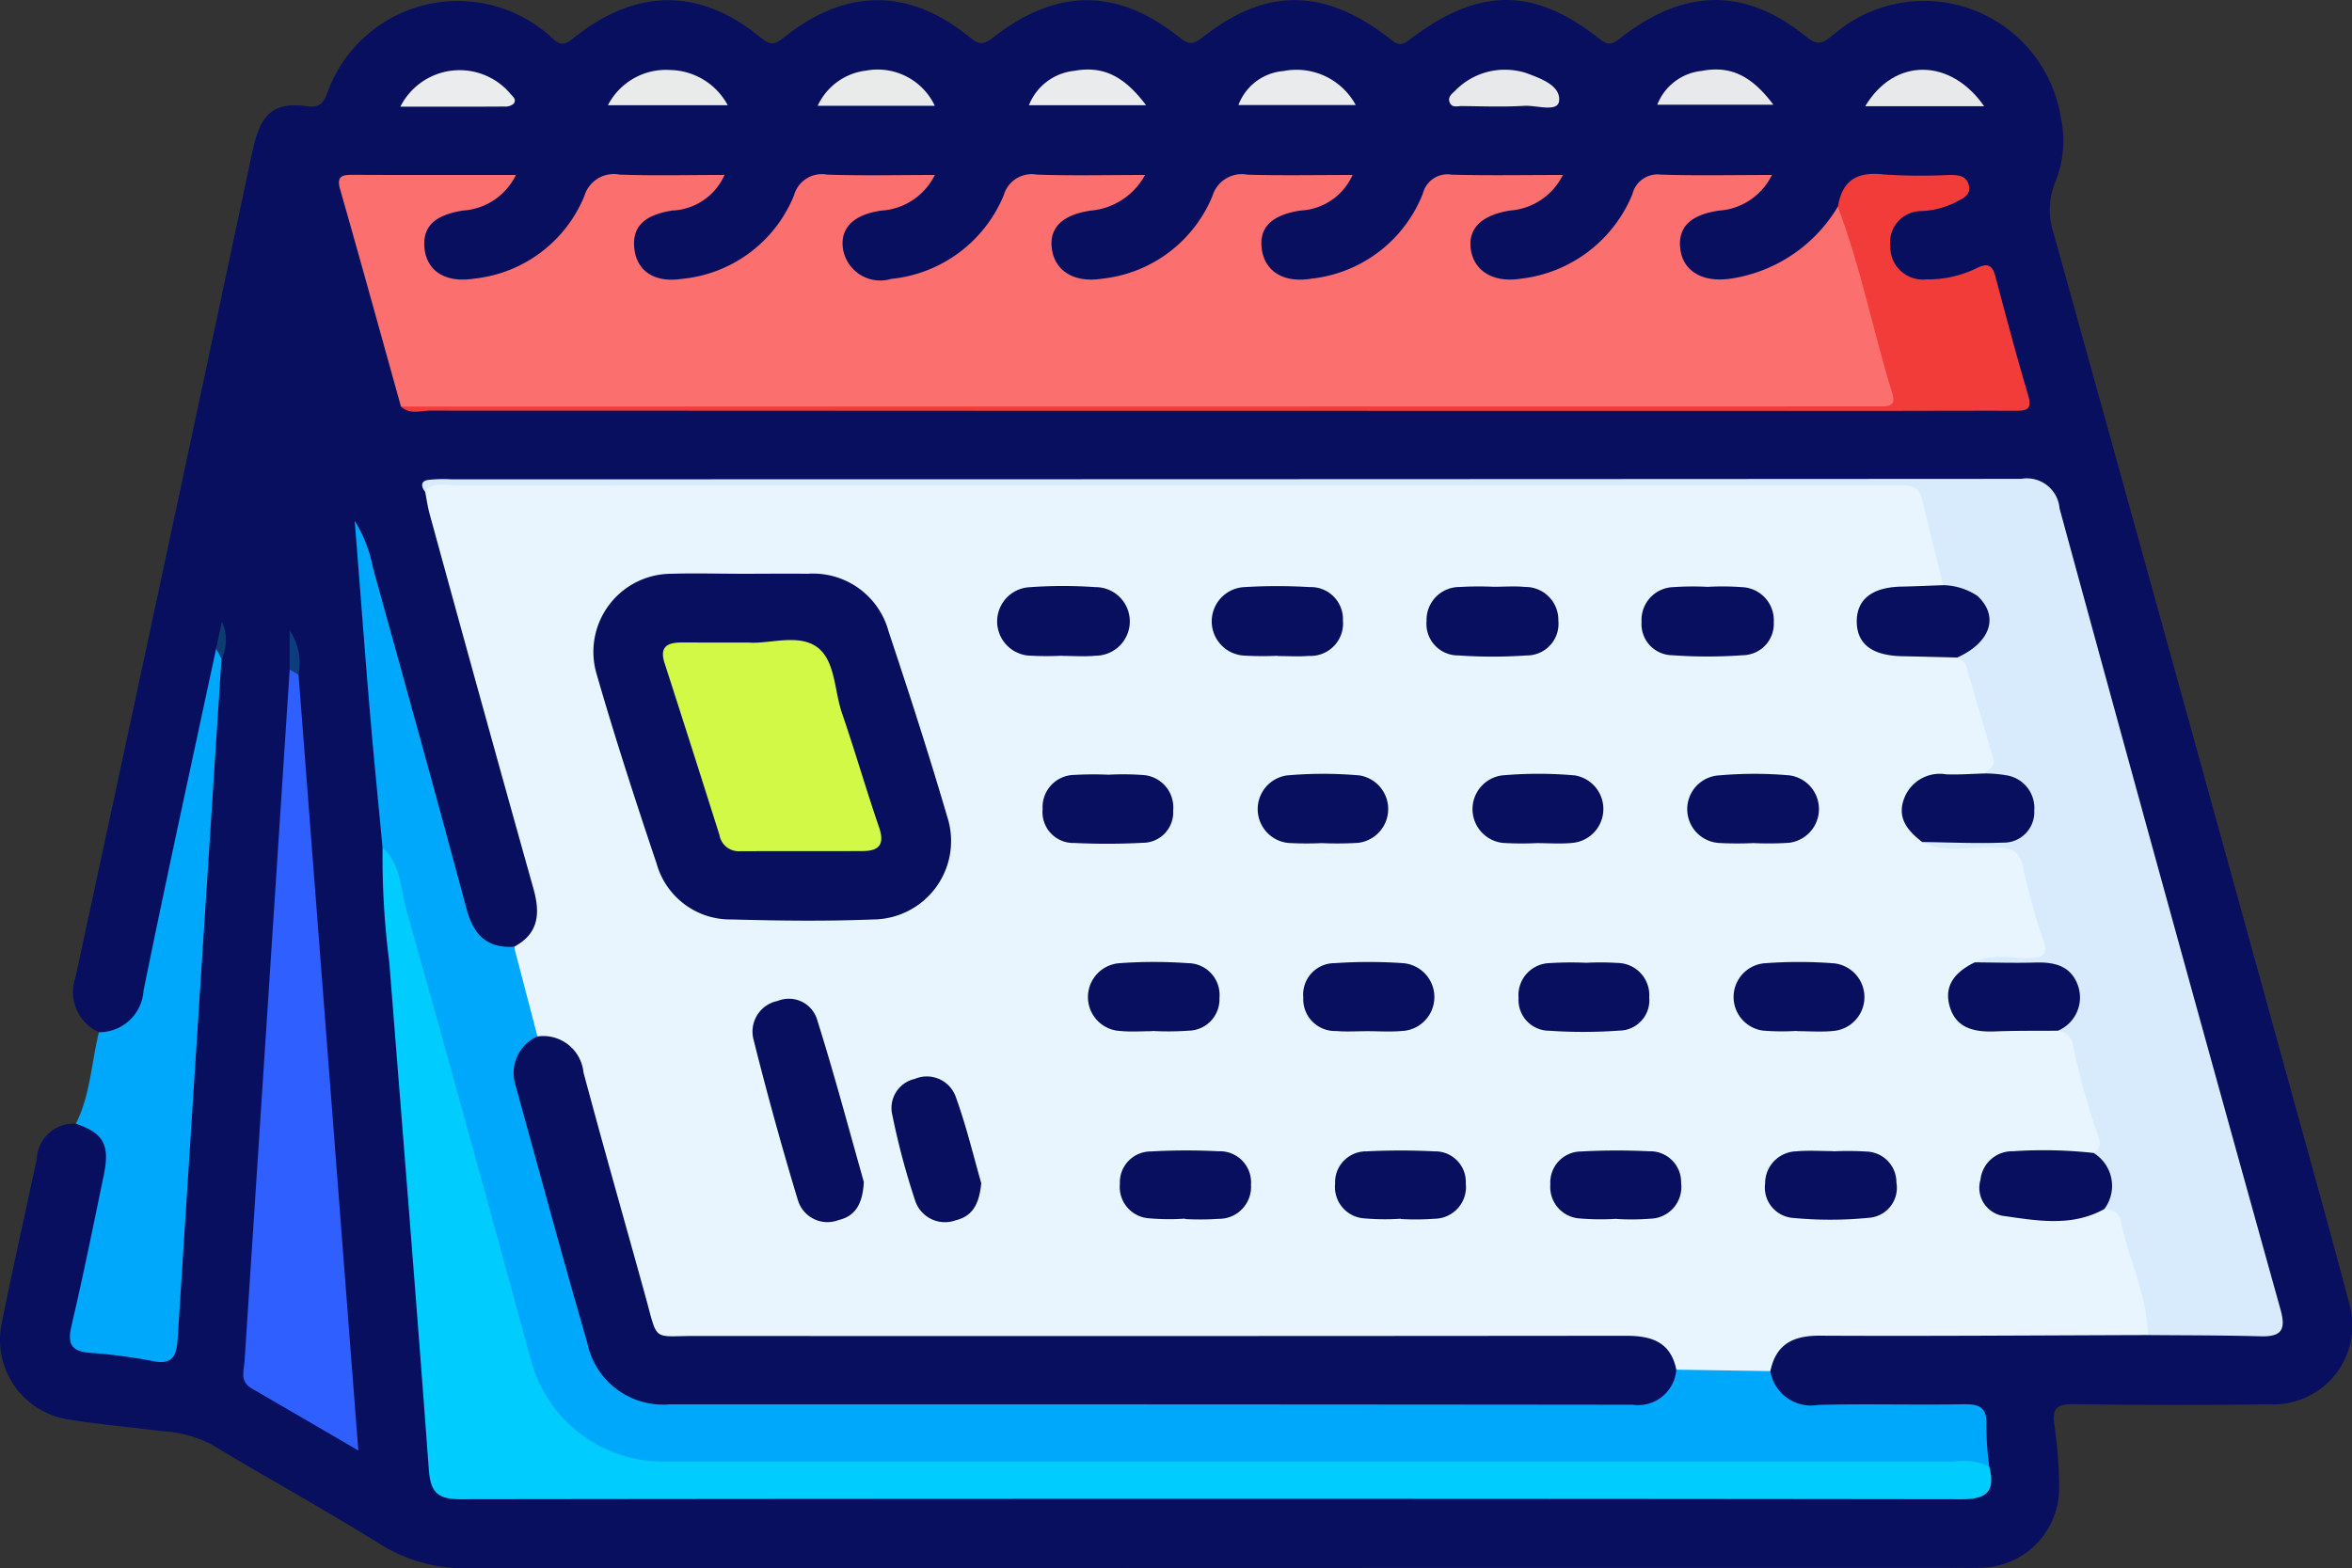<svg id="Group_1760" data-name="Group 1760" xmlns="http://www.w3.org/2000/svg" width="123.448" height="82.327" viewBox="0 0 123.448 82.327">
  <rect x="0" y="0" width="123.448" height="82.327" fill="#333333" stroke="none"/>
  <path id="Path_4019" data-name="Path 4019" d="M1430.5,172.416a2.309,2.309,0,0,1-1.231-2.863q4.662-21.586,9.25-43.189c.4-1.869.875-2.856,2.956-2.549.523.078.809-.125,1-.668a7.279,7.279,0,0,1,11.844-2.893c.456.425.693.3,1.123-.045,3.271-2.609,6.584-2.621,9.762-.032.469.381.694.472,1.225.044,3.257-2.623,6.578-2.636,9.757-.049.485.394.719.444,1.235.04,3.346-2.614,6.507-2.625,9.764-.038.49.389.72.434,1.238.025,3.34-2.647,6.426-2.61,9.861.086.384.3.558.375,1,.04,3.612-2.767,6.51-2.789,9.959-.067.477.376.679.32,1.118-.025,3.337-2.627,6.55-2.675,9.755-.071.678.549.943.275,1.446-.127a7.269,7.269,0,0,1,11.915,4.376,5.754,5.754,0,0,1-.291,3.376,3.813,3.813,0,0,0-.1,2.651q6.611,23.79,13.177,47.594c.782,2.828,1.566,5.657,2.315,8.494a4.15,4.15,0,0,1-4.122,5.429q-5.165.07-10.332-.008c-.885-.012-1.108.239-.987,1.09a23.31,23.31,0,0,1,.248,3.291,4.161,4.161,0,0,1-4.054,4.2c-.5.027-1.01.01-1.516.011q-38.921,0-77.841.021a8.385,8.385,0,0,1-4.681-1.245c-2.916-1.825-5.942-3.473-8.884-5.258a6.4,6.4,0,0,0-2.627-.693c-1.637-.221-3.289-.351-4.918-.62a4.228,4.228,0,0,1-3.481-4.961c.584-2.924,1.252-5.829,1.863-8.748a1.932,1.932,0,0,1,2.043-1.813c1.457.064,2.093.843,1.864,2.484-.285,2.044-.75,4.058-1.192,6.074-.654,2.98-.667,2.977,2.369,3.313,1.726.191,1.831.049,1.934-1.709.292-4.984.654-9.963,1.008-14.944.231-3.243.4-6.491.589-9.737.19-3.2.443-6.388.831-9.564a16.772,16.772,0,0,0,.331-1.774c.078.24-.2.662-.166,1.11-.779,5.333-2.1,10.556-3.184,15.825a14.68,14.68,0,0,1-.74,2.774A1.922,1.922,0,0,1,1430.5,172.416Z" transform="translate(-1425.31 -118.232)" fill="#080f5f"/>
  <path id="Path_4020" data-name="Path 4020" d="M1437.127,154.593q-1.16,17.844-2.3,35.688c-.062.991-.313,1.4-1.388,1.164a27.852,27.852,0,0,0-3.272-.421c-.91-.087-1.134-.477-.922-1.381.617-2.632,1.152-5.283,1.7-7.929.336-1.612,0-2.211-1.461-2.717.762-1.512.812-3.2,1.209-4.8a2.332,2.332,0,0,0,2.342-2.188c1.218-5.992,2.53-11.965,3.808-17.945C1437.335,154.024,1437.228,154.31,1437.127,154.593Z" transform="translate(-1425.501 -120.008)" fill="#00a8fc"/>
  <path id="Path_4021" data-name="Path 4021" d="M1539.212,189.639c-5.74.017-11.479.062-17.219.033-1.4-.007-2.306.439-2.6,1.86a5.75,5.75,0,0,1-5.109,0,3.661,3.661,0,0,0-3.356-1.438q-23.333.048-46.666.02c-.551,0-1.1.01-1.652-.006-1.678-.047-2.127-.323-2.541-1.938-.707-2.756-1.606-5.458-2.292-8.219-.265-1.069-.6-2.119-.864-3.188a3.193,3.193,0,0,0-2.2-2.579,7.279,7.279,0,0,1-1.255-4.93c1.3-.694,1.374-1.756,1.014-3.041q-2.753-9.821-5.445-19.659c-.108-.393-.164-.8-.245-1.2-.052-.285.079-.426.357-.448.413-.033.827-.015,1.239-.015h75.223c1.88,0,1.987.057,2.463,1.852a8.439,8.439,0,0,1,.64,3.213c-.225.661-.811.642-1.348.687a8.365,8.365,0,0,0-1.76.189,1.34,1.34,0,0,0-1.088,1.379,1.313,1.313,0,0,0,1.112,1.352,8.585,8.585,0,0,0,2.172.156,5.835,5.835,0,0,1,1.493.12,1.232,1.232,0,0,1,.845.842c.414,1.457.925,2.886,1.255,4.366a1.056,1.056,0,0,1-.551,1.279,7.017,7.017,0,0,1-2.3.25,1.757,1.757,0,0,0-1.7,1.165c-.282.881.291,1.354.972,1.733a10.127,10.127,0,0,0,3.263.168,1.907,1.907,0,0,1,2.072,1.576c.316,1.144.636,2.288.91,3.442s.026,1.451-1.2,1.547a7.385,7.385,0,0,0-2.434.2c-.759.349-1.36.835-1.143,1.774s1.006,1.073,1.815,1.112c1.182.058,2.369-.075,3.551.087a1.473,1.473,0,0,1,1.04,1.159c.41,1.443.751,2.9,1.2,4.336a1.044,1.044,0,0,1-.324,1.341,8.848,8.848,0,0,1-2.838.2,12.132,12.132,0,0,0-1.5.067c-.683.119-1.234.433-1.284,1.194a1.292,1.292,0,0,0,1.12,1.355,8.9,8.9,0,0,0,3.791.013,6.851,6.851,0,0,1,1.2-.245,1.168,1.168,0,0,1,1.1.866,41.789,41.789,0,0,1,1.352,4.832A1.209,1.209,0,0,1,1539.212,189.639Z" transform="translate(-1426.472 -119.553)" fill="#e9f5fe"/>
  <path id="Path_4022" data-name="Path 4022" d="M1447.282,140.053c-1.059-3.8-2.105-7.6-3.189-11.387-.193-.673.051-.782.636-.779,2.8.015,5.6.007,8.586.007a3.315,3.315,0,0,1-2.761,1.867c-1.525.233-2.17.873-2.032,2.023.14,1.172,1.126,1.792,2.6,1.553a7.047,7.047,0,0,0,5.783-4.329,1.612,1.612,0,0,1,1.852-1.132c1.783.063,3.57.018,5.507.018a3.135,3.135,0,0,1-2.741,1.868c-1.509.236-2.142.885-1.985,2.054.152,1.14,1.077,1.75,2.484,1.534a7.069,7.069,0,0,0,5.89-4.385,1.515,1.515,0,0,1,1.734-1.089c1.822.064,3.647.019,5.656.019a3.355,3.355,0,0,1-2.825,1.872c-1.476.218-2.179.949-1.986,2.064a1.987,1.987,0,0,0,2.525,1.52,7.163,7.163,0,0,0,5.9-4.383,1.527,1.527,0,0,1,1.735-1.092c1.824.064,3.652.019,5.685.019a3.6,3.6,0,0,1-2.851,1.871c-1.506.22-2.2.918-2.035,2.035.167,1.148,1.192,1.773,2.641,1.538a7.074,7.074,0,0,0,5.782-4.336,1.609,1.609,0,0,1,1.85-1.122c1.786.049,3.575.014,5.506.014a3.163,3.163,0,0,1-2.738,1.868c-1.518.233-2.188.9-2.026,2.035.167,1.17,1.159,1.787,2.625,1.538a7.1,7.1,0,0,0,5.829-4.469,1.33,1.33,0,0,1,1.506-.988c1.877.051,3.756.016,5.84.016a3.355,3.355,0,0,1-2.761,1.866c-1.486.231-2.214.932-2.073,2.006.151,1.159,1.172,1.8,2.614,1.575a7.221,7.221,0,0,0,5.87-4.434,1.355,1.355,0,0,1,1.488-1.032c1.872.061,3.749.019,5.835.019a3.334,3.334,0,0,1-2.781,1.871c-1.511.225-2.173.886-2.025,2.029s1.157,1.755,2.623,1.546a7.893,7.893,0,0,0,5.638-3.776c.727.058.831.676.958,1.177.655,2.582,1.431,5.13,2.131,7.7.418,1.535.22,1.742-1.39,1.742q-37.953,0-75.9,0A2.249,2.249,0,0,1,1447.282,140.053Z" transform="translate(-1426.237 -118.71)" fill="#fc6f6f"/>
  <path id="Path_4023" data-name="Path 4023" d="M1453.26,169.358l1.231,4.711c-.934,1.572-.525,3.12-.074,4.749.931,3.363,1.87,6.723,2.777,10.093.832,3.082,2.026,4.01,5.186,4.011,16.163.006,32.327-.012,48.49.03a4.23,4.23,0,0,0,3.4-1.391l4.927.076a2.173,2.173,0,0,0,2.53,1.773c2.523-.064,5.049.01,7.572-.033.821-.013,1.291.118,1.238,1.088a16.7,16.7,0,0,0,.152,2.189,2.9,2.9,0,0,1-1.484.177q-33.521-.007-67.043,0c-4.881,0-7.307-1.847-8.661-6.562-2.229-7.761-4.265-15.576-6.491-23.337-.263-.917-.133-1.921-.65-2.774-.222-2.367-.463-4.733-.662-7.1-.273-3.231-.513-6.466-.8-10.057a7.138,7.138,0,0,1,.958,2.464c1.652,5.962,3.311,11.921,4.909,17.9C1451.132,168.716,1451.82,169.448,1453.26,169.358Z" transform="translate(-1426.281 -119.658)" fill="#00a8fc"/>
  <path id="Path_4024" data-name="Path 4024" d="M1539.2,189.629c-.032-2.123-1.039-4.016-1.441-6.052-.081-.409-.47-.518-.849-.566a7.12,7.12,0,0,0-.567-2.943.584.584,0,0,0,.27-.8,38.97,38.97,0,0,1-1.334-4.81.9.9,0,0,0-.805-.8.468.468,0,0,1,.02-.269c1.092-2.174.67-2.844-1.757-2.92-.883-.028-1.842.295-2.63-.4.948-.53,1.971-.175,2.957-.233.683-.041.888-.2.66-.9a31.237,31.237,0,0,1-1.066-3.823c-.171-.9-.617-1.046-1.41-1.087-1.3-.067-2.635.351-3.893-.274.481-.47,1.1-.359,1.677-.381.772-.029,1.546.038,2.315-.048a1.32,1.32,0,0,0,1.315-1.16,1.275,1.275,0,0,0-.93-1.472c-.373-.147-.812-.165-1.073-.538.147-.255.563-.335.431-.776-.5-1.659-.966-3.328-1.471-4.985-.043-.14-.28-.219-.427-.326a.685.685,0,0,1,.272-.454c1.518-1.358,1.408-2.072-.455-2.957a1.259,1.259,0,0,1-.552-.387c-.373-1.505-.755-3.009-1.112-4.517a.826.826,0,0,0-.863-.719c-.368-.01-.735-.009-1.1-.009q-37.464,0-74.929.01c-.566,0-1.208-.235-1.683.316-.211-.27-.224-.545.15-.61a7.239,7.239,0,0,1,1.237-.033q41.194,0,82.39-.025a1.724,1.724,0,0,1,2.018,1.558q5.738,21.037,11.594,42.042c.3,1.07.058,1.442-1.033,1.414C1543.152,189.64,1541.178,189.646,1539.2,189.629Z" transform="translate(-1426.465 -119.543)" fill="#d8ebfc"/>
  <path id="Path_4025" data-name="Path 4025" d="M1446.435,165.05c.967.876.934,2.161,1.248,3.27,2.226,7.873,4.389,15.765,6.543,23.658a7.19,7.19,0,0,0,6.869,5.307q33.9,0,67.792,0a3.149,3.149,0,0,1,1.877.258c.309,1.219-.041,1.717-1.419,1.716q-39.412-.05-78.825,0c-1.192,0-1.568-.366-1.656-1.543-.655-8.884-1.375-17.762-2.076-26.642A43.34,43.34,0,0,1,1446.435,165.05Z" transform="translate(-1426.355 -120.553)" fill="#00cdfe"/>
  <path id="Path_4026" data-name="Path 4026" d="M1441.646,155.483l3.137,40.726c-1.994-1.16-3.794-2.215-5.6-3.259-.646-.373-.4-.952-.368-1.477q1.179-18.131,2.365-36.26C1441.492,155.032,1441.547,155.3,1441.646,155.483Z" transform="translate(-1425.976 -120.062)" fill="#2f5fff"/>
  <path id="Path_4027" data-name="Path 4027" d="M1447.452,140.051l76.484-.01c.413,0,.827,0,1.24,0s.736-.082.564-.638c-1.009-3.264-1.662-6.631-2.868-9.838.222-1.37.99-1.861,2.383-1.7a29.462,29.462,0,0,0,3.442.028c.424,0,.884,0,1.03.489.183.611-.37.766-.748.979a4.467,4.467,0,0,1-1.723.428,1.638,1.638,0,0,0-1.634,1.838,1.71,1.71,0,0,0,1.894,1.748,5.83,5.83,0,0,0,2.662-.6c.587-.286.81-.122.964.46.552,2.084,1.108,4.168,1.719,6.235.246.832-.2.8-.76.8-2.526-.006-5.052.007-7.578.007q-37.75,0-75.5-.012C1448.5,140.259,1447.923,140.494,1447.452,140.051Z" transform="translate(-1426.407 -118.708)" fill="#f23c3a"/>
  <path id="Path_4028" data-name="Path 4028" d="M1528.313,124c1.535-2.576,4.485-2.53,6.241,0Z" transform="translate(-1430.414 -118.423)" fill="#e7e9ea"/>
  <path id="Path_4029" data-name="Path 4029" d="M1508.5,122.091a3.769,3.769,0,0,1,.852.156c.772.287,1.84.655,1.755,1.47-.064.621-1.181.225-1.82.262-1.095.065-2.2.024-3.293.012-.212,0-.49.1-.616-.16-.155-.318.122-.493.305-.678A3.63,3.63,0,0,1,1508.5,122.091Z" transform="translate(-1429.276 -118.423)" fill="#e7e9ea"/>
  <path id="Path_4030" data-name="Path 4030" d="M1499.857,123.937H1493.7a2.757,2.757,0,0,1,2.356-1.783A3.539,3.539,0,0,1,1499.857,123.937Z" transform="translate(-1428.699 -118.423)" fill="#e9ebec"/>
  <path id="Path_4031" data-name="Path 4031" d="M1447.419,124.025a3.485,3.485,0,0,1,5.742-.719c.13.168.39.327.2.567a.673.673,0,0,1-.472.144c-1.457.011-2.914.008-4.371.008Z" transform="translate(-1426.406 -118.424)" fill="#eaeced"/>
  <path id="Path_4032" data-name="Path 4032" d="M1476.612,123.978h-6.148a3.209,3.209,0,0,1,2.543-1.848A3.314,3.314,0,0,1,1476.612,123.978Z" transform="translate(-1427.547 -118.423)" fill="#e9ebeb"/>
  <path id="Path_4033" data-name="Path 4033" d="M1522.922,123.919h-6.092a2.805,2.805,0,0,1,2.333-1.774C1520.65,121.859,1521.771,122.375,1522.922,123.919Z" transform="translate(-1429.845 -118.422)" fill="#e8e9ea"/>
  <path id="Path_4034" data-name="Path 4034" d="M1488.28,123.948h-6.15a2.877,2.877,0,0,1,2.374-1.806C1486,121.872,1487.11,122.387,1488.28,123.948Z" transform="translate(-1428.126 -118.423)" fill="#e9ebec"/>
  <path id="Path_4035" data-name="Path 4035" d="M1458.882,123.947a3.43,3.43,0,0,1,3.279-1.848,3.509,3.509,0,0,1,3.009,1.848Z" transform="translate(-1426.974 -118.424)" fill="#e9ebeb"/>
  <path id="Path_4036" data-name="Path 4036" d="M1441.774,155.379l-.467-.27v-2.057A3.111,3.111,0,0,1,1441.774,155.379Z" transform="translate(-1426.102 -119.958)" fill="#0b3d7f"/>
  <path id="Path_4037" data-name="Path 4037" d="M1437.527,154.519l-.285-.534.3-1.417A2.236,2.236,0,0,1,1437.527,154.519Z" transform="translate(-1425.901 -119.934)" fill="#0b3d71"/>
  <path id="Path_4038" data-name="Path 4038" d="M1514.7,192.972a2.012,2.012,0,0,1-2.3,1.84q-25.263-.026-50.524-.02a4.064,4.064,0,0,1-4.347-3.277c-1.306-4.489-2.518-9-3.765-13.51a2.1,2.1,0,0,1,1.152-2.524,2.121,2.121,0,0,1,2.425,1.886c1.052,3.938,2.175,7.856,3.259,11.784.661,2.4.336,2.051,2.593,2.052q24.423.014,48.847-.01C1513.4,191.19,1514.4,191.512,1514.7,192.972Z" transform="translate(-1426.716 -121.069)" fill="#080f5f"/>
  <path id="Path_4039" data-name="Path 4039" d="M1466.016,149.923c1.1,0,2.2-.015,3.307,0a4.106,4.106,0,0,1,4.254,3.041c1.072,3.219,2.118,6.45,3.071,9.706a4.117,4.117,0,0,1-3.877,5.4c-2.476.1-4.959.068-7.437,0a4.011,4.011,0,0,1-3.933-2.92c-1.109-3.3-2.19-6.62-3.154-9.967a4.1,4.1,0,0,1,3.913-5.26C1463.443,149.885,1464.73,149.924,1466.016,149.923Z" transform="translate(-1426.934 -119.802)" fill="#080f5f"/>
  <path id="Path_4040" data-name="Path 4040" d="M1472.708,183.015c-.057,1.161-.454,1.8-1.321,2a1.619,1.619,0,0,1-2.133-1.022q-1.272-4.2-2.339-8.469a1.64,1.64,0,0,1,1.268-2.009,1.55,1.55,0,0,1,2.056.925C1471.161,177.365,1471.946,180.329,1472.708,183.015Z" transform="translate(-1427.369 -120.968)" fill="#080f5f"/>
  <path id="Path_4041" data-name="Path 4041" d="M1479.252,183.291c-.1,1.075-.449,1.734-1.326,1.945a1.646,1.646,0,0,1-2.138-1.013,38.608,38.608,0,0,1-1.2-4.494,1.565,1.565,0,0,1,1.176-1.91,1.611,1.611,0,0,1,2.155.954C1478.476,180.313,1478.856,181.916,1479.252,183.291Z" transform="translate(-1427.75 -121.18)" fill="#080f5f"/>
  <path id="Path_4042" data-name="Path 4042" d="M1519.43,150.646a13.664,13.664,0,0,1,1.788.015,1.739,1.739,0,0,1,1.683,1.839,1.648,1.648,0,0,1-1.622,1.735,25.742,25.742,0,0,1-3.712,0,1.631,1.631,0,0,1-1.605-1.743,1.722,1.722,0,0,1,1.681-1.832A14.754,14.754,0,0,1,1519.43,150.646Z" transform="translate(-1429.802 -119.838)" fill="#080f5f"/>
  <path id="Path_4043" data-name="Path 4043" d="M1532.384,150.554a3.348,3.348,0,0,1,1.791.56c1.152,1.062.708,2.443-1.055,3.238-.955-.023-1.911-.05-2.868-.068q-2.384-.044-2.406-1.8c-.013-1.185.806-1.826,2.355-1.855C1530.929,150.614,1531.656,150.58,1532.384,150.554Z" transform="translate(-1430.391 -119.834)" fill="#080f5f"/>
  <path id="Path_4044" data-name="Path 4044" d="M1507.609,150.642c.55,0,1.105-.045,1.65.009a1.728,1.728,0,0,1,1.747,1.769,1.657,1.657,0,0,1-1.664,1.826,25.612,25.612,0,0,1-3.573,0,1.657,1.657,0,0,1-1.68-1.811,1.725,1.725,0,0,1,1.733-1.781A17.227,17.227,0,0,1,1507.609,150.642Z" transform="translate(-1429.214 -119.838)" fill="#080f5f"/>
  <path id="Path_4045" data-name="Path 4045" d="M1483.766,154.26a16.089,16.089,0,0,1-1.779-.011,1.8,1.8,0,0,1-.02-3.578,24.192,24.192,0,0,1,3.561-.013,1.8,1.8,0,0,1,.02,3.6c-.588.059-1.187.01-1.781.01Z" transform="translate(-1428.038 -119.836)" fill="#080f5f"/>
  <path id="Path_4046" data-name="Path 4046" d="M1495.688,154.263a16.9,16.9,0,0,1-1.783-.011,1.8,1.8,0,0,1,.036-3.594,28.272,28.272,0,0,1,3.429,0,1.683,1.683,0,0,1,1.742,1.756,1.706,1.706,0,0,1-1.778,1.856c-.546.044-1.1.008-1.646.008Z" transform="translate(-1428.626 -119.837)" fill="#080f5f"/>
  <path id="Path_4047" data-name="Path 4047" d="M1488.762,175c-.55,0-1.1.043-1.646-.009a1.783,1.783,0,0,1-.049-3.562,25.071,25.071,0,0,1,3.565,0,1.667,1.667,0,0,1,1.66,1.821,1.647,1.647,0,0,1-1.61,1.723,15.375,15.375,0,0,1-1.919.015Z" transform="translate(-1428.287 -120.866)" fill="#080f5f"/>
  <path id="Path_4048" data-name="Path 4048" d="M1524.361,174.985a12.289,12.289,0,0,1-1.776-.016,1.779,1.779,0,0,1,.04-3.531,23.932,23.932,0,0,1,3.691,0,1.783,1.783,0,0,1-.041,3.55c-.632.063-1.276.011-1.915.011Z" transform="translate(-1430.054 -120.866)" fill="#080f5f"/>
  <path id="Path_4049" data-name="Path 4049" d="M1534.287,171.388c1.054.006,2.11.041,3.163.009.991-.031,1.864.149,2.245,1.179a1.893,1.893,0,0,1-1.041,2.4c-1.1.01-2.2-.007-3.3.037s-2.076-.169-2.394-1.36C1532.662,172.532,1533.34,171.851,1534.287,171.388Z" transform="translate(-1430.641 -120.867)" fill="#080f5f"/>
  <path id="Path_4050" data-name="Path 4050" d="M1500.647,175c-.549,0-1.1.038-1.643-.009a1.669,1.669,0,0,1-1.722-1.754,1.649,1.649,0,0,1,1.661-1.809,26.012,26.012,0,0,1,3.559,0,1.784,1.784,0,0,1-.074,3.563C1501.839,175.042,1501.241,175,1500.647,175Z" transform="translate(-1428.877 -120.866)" fill="#080f5f"/>
  <path id="Path_4051" data-name="Path 4051" d="M1512.722,171.41a14.326,14.326,0,0,1,1.641.009,1.688,1.688,0,0,1,1.665,1.809,1.592,1.592,0,0,1-1.566,1.742,26.308,26.308,0,0,1-3.692.007,1.612,1.612,0,0,1-1.6-1.717,1.684,1.684,0,0,1,1.641-1.834A18.366,18.366,0,0,1,1512.722,171.41Z" transform="translate(-1429.466 -120.867)" fill="#080f5f"/>
  <path id="Path_4052" data-name="Path 4052" d="M1521.9,164.613a17.444,17.444,0,0,1-1.784-.011,1.778,1.778,0,0,1-.1-3.533,21.042,21.042,0,0,1,3.838-.013,1.784,1.784,0,0,1-.029,3.539,17.008,17.008,0,0,1-1.92.013Z" transform="translate(-1429.927 -120.351)" fill="#080f5f"/>
  <path id="Path_4053" data-name="Path 4053" d="M1534.712,160.954a6.837,6.837,0,0,1,1.086.093,1.734,1.734,0,0,1,1.488,1.855,1.6,1.6,0,0,1-1.636,1.683c-1.411.055-2.828-.015-4.243-.031-.765-.588-1.352-1.267-.941-2.313a2,2,0,0,1,2.2-1.24C1533.348,161.025,1534.03,160.972,1534.712,160.954Z" transform="translate(-1430.515 -120.35)" fill="#080f5f"/>
  <path id="Path_4054" data-name="Path 4054" d="M1490.573,185.356a11.839,11.839,0,0,1-1.909-.019,1.646,1.646,0,0,1-1.511-1.807,1.62,1.62,0,0,1,1.621-1.7,32.85,32.85,0,0,1,3.555-.01,1.635,1.635,0,0,1,1.705,1.754,1.679,1.679,0,0,1-1.683,1.793,15.161,15.161,0,0,1-1.776.012Z" transform="translate(-1428.374 -121.382)" fill="#080f5f"/>
  <path id="Path_4055" data-name="Path 4055" d="M1514.4,185.366a13.245,13.245,0,0,1-1.924-.018,1.655,1.655,0,0,1-1.552-1.791,1.624,1.624,0,0,1,1.613-1.726,34.284,34.284,0,0,1,3.577-.01,1.618,1.618,0,0,1,1.673,1.66,1.664,1.664,0,0,1-1.6,1.878,12.883,12.883,0,0,1-1.788.015Z" transform="translate(-1429.552 -121.382)" fill="#080f5f"/>
  <path id="Path_4056" data-name="Path 4056" d="M1526.354,181.825a16.03,16.03,0,0,1,1.776.012,1.619,1.619,0,0,1,1.546,1.625,1.578,1.578,0,0,1-1.435,1.85,20.374,20.374,0,0,1-3.956.011,1.6,1.6,0,0,1-1.5-1.812,1.68,1.68,0,0,1,1.653-1.687c.633-.059,1.276-.011,1.914-.011Z" transform="translate(-1430.14 -121.383)" fill="#080f5f"/>
  <path id="Path_4057" data-name="Path 4057" d="M1540.611,181.907a2.024,2.024,0,0,1,.567,2.943c-1.717.957-3.553.608-5.33.359a1.494,1.494,0,0,1-1.172-1.891,1.672,1.672,0,0,1,1.7-1.5A24.1,24.1,0,0,1,1540.611,181.907Z" transform="translate(-1430.728 -121.381)" fill="#080f5f"/>
  <path id="Path_4058" data-name="Path 4058" d="M1502.481,185.361a12.336,12.336,0,0,1-1.922-.019,1.649,1.649,0,0,1-1.52-1.817,1.624,1.624,0,0,1,1.641-1.7,35.345,35.345,0,0,1,3.577,0,1.606,1.606,0,0,1,1.641,1.686,1.665,1.665,0,0,1-1.629,1.851,13.669,13.669,0,0,1-1.788.014Z" transform="translate(-1428.964 -121.382)" fill="#080f5f"/>
  <path id="Path_4059" data-name="Path 4059" d="M1509.988,164.612a15.876,15.876,0,0,1-1.78-.012,1.785,1.785,0,0,1-.037-3.542,21.493,21.493,0,0,1,3.831,0,1.787,1.787,0,0,1-.1,3.539C1511.273,164.665,1510.628,164.612,1509.988,164.612Z" transform="translate(-1429.34 -120.351)" fill="#080f5f"/>
  <path id="Path_4060" data-name="Path 4060" d="M1486.342,161.022a14.4,14.4,0,0,1,1.777.014,1.7,1.7,0,0,1,1.619,1.861,1.6,1.6,0,0,1-1.612,1.7,34.69,34.69,0,0,1-3.557.008,1.618,1.618,0,0,1-1.682-1.773,1.689,1.689,0,0,1,1.677-1.8A17.6,17.6,0,0,1,1486.342,161.022Z" transform="translate(-1428.163 -120.352)" fill="#080f5f"/>
  <path id="Path_4061" data-name="Path 4061" d="M1498.116,164.612a16.522,16.522,0,0,1-1.776-.011,1.787,1.787,0,0,1-.052-3.542,21.6,21.6,0,0,1,3.825,0,1.787,1.787,0,0,1-.082,3.539A18.626,18.626,0,0,1,1498.116,164.612Z" transform="translate(-1428.752 -120.351)" fill="#080f5f"/>
  <path id="Path_4062" data-name="Path 4062" d="M1466.43,153.717c1.037.083,2.539-.466,3.533.206,1.01.682.942,2.3,1.355,3.5.683,1.991,1.268,4.017,1.951,6.009.3.882-.012,1.224-.847,1.229-2.154.013-4.308,0-6.463.009a1.023,1.023,0,0,1-1.074-.852q-1.427-4.519-2.882-9.03c-.278-.862.162-1.073.887-1.074C1463.991,153.715,1465.091,153.717,1466.43,153.717Z" transform="translate(-1427.124 -119.984)" fill="#d2f946"/>
</svg>
